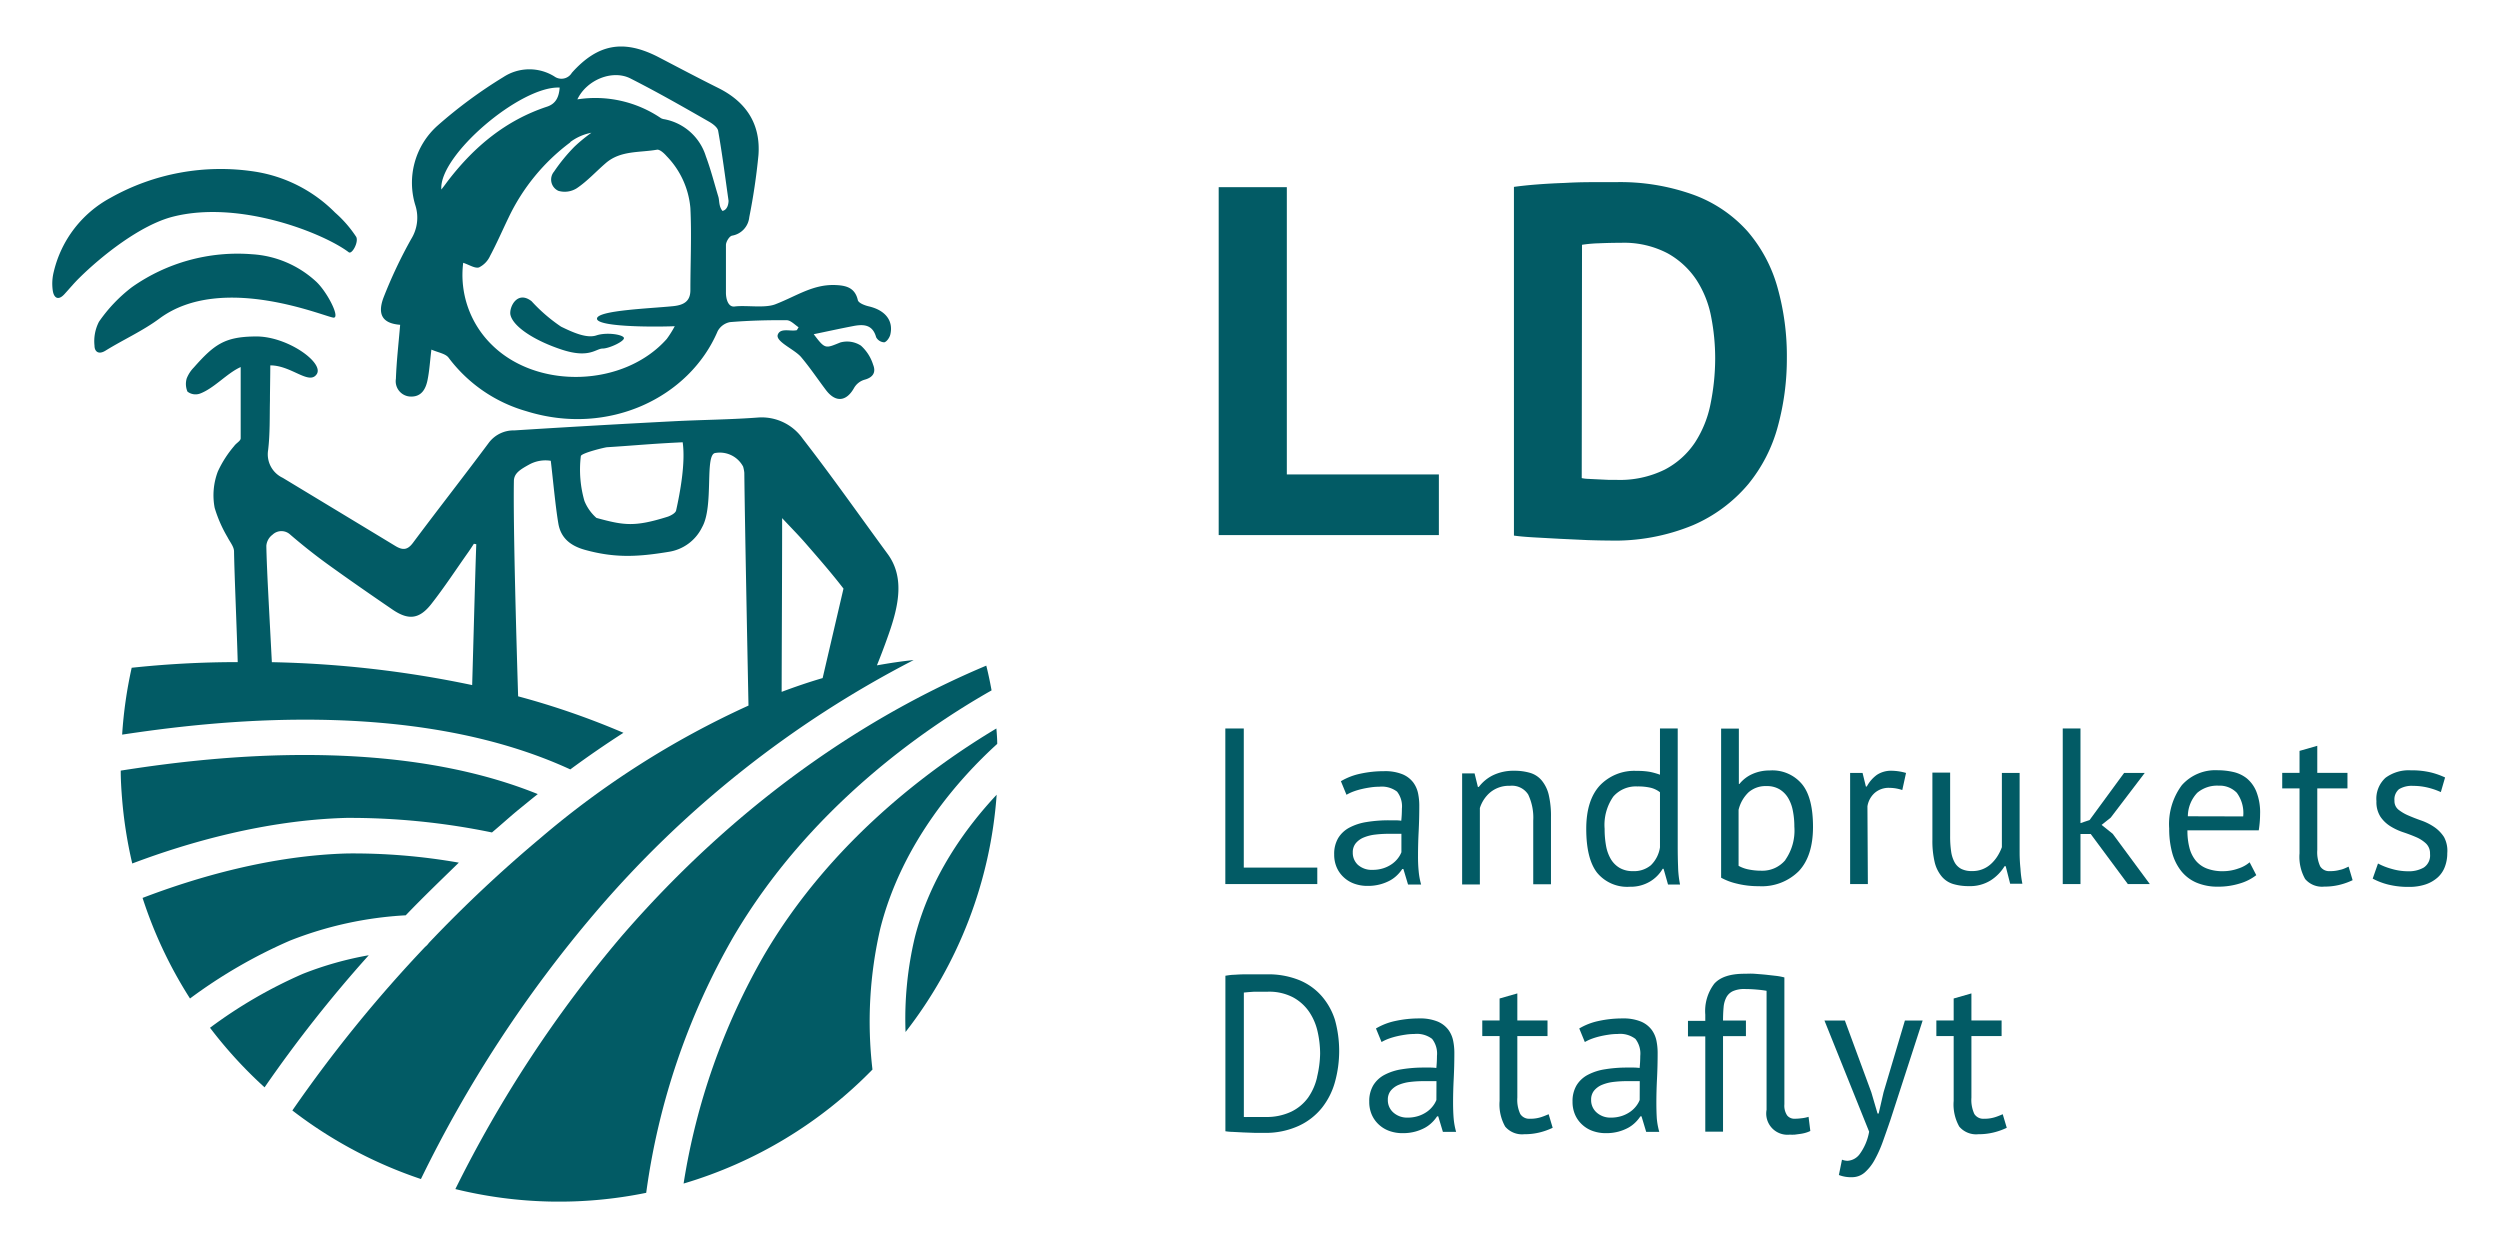 <svg viewBox="0 0 353.68 176.58" id="Layer_1" xmlns="http://www.w3.org/2000/svg">
  <defs>
    <style>.cls-1{fill:#025b65;}</style>
  </defs>
  <title>Logo</title>
  <polygon points="173.35 103.06 173.35 125.07 186.36 125.07 186.36 122.74 175.96 122.74 175.96 103.06 173.35 103.06" class="cls-1"></polygon>
  <path d="M196.67,124.55a4.55,4.55,0,0,0,1-.75,5.11,5.11,0,0,0,.71-.86h.16l.66,2.2h1.85a10.24,10.24,0,0,1-.35-1.92q-.1-1-.09-2.2,0-1.6.09-3.39t.09-3.68a8.53,8.53,0,0,0-.17-1.7,3.94,3.94,0,0,0-.69-1.56,3.69,3.69,0,0,0-1.51-1.15,6.53,6.53,0,0,0-2.62-.44,15.57,15.57,0,0,0-3.32.35,9,9,0,0,0-2.78,1.07l.79,1.92a6.34,6.34,0,0,1,1-.47,10.26,10.26,0,0,1,1.23-.36c.43-.1.85-.17,1.26-.23a8.42,8.42,0,0,1,1.15-.08,3.55,3.55,0,0,1,2.51.69,3.38,3.38,0,0,1,.69,2.42,16.93,16.93,0,0,1-.09,1.7,6.27,6.27,0,0,0-.86-.06h-.86a19.34,19.34,0,0,0-3.16.24,7.78,7.78,0,0,0-2.45.79,4.1,4.1,0,0,0-1.59,1.48,4.38,4.38,0,0,0-.57,2.31,4.5,4.5,0,0,0,.36,1.85,4.14,4.14,0,0,0,1,1.4,4.29,4.29,0,0,0,1.49.9,5.43,5.43,0,0,0,1.87.31,6.59,6.59,0,0,0,1.79-.22A6.42,6.42,0,0,0,196.67,124.55Zm-4.5-2.14a2.32,2.32,0,0,1-.79-1.81,2,2,0,0,1,.42-1.3,2.89,2.89,0,0,1,1.13-.82,6.07,6.07,0,0,1,1.63-.41,16,16,0,0,1,1.9-.11l.9,0,.9,0v2.61a3.52,3.52,0,0,1-.49.85,3.85,3.85,0,0,1-.83.8,4.53,4.53,0,0,1-1.19.6,4.88,4.88,0,0,1-1.57.24A2.9,2.9,0,0,1,192.18,122.41Z" class="cls-1"></path>
  <path d="M210.86,112.07a4.17,4.17,0,0,1,2.75-.9,2.72,2.72,0,0,1,2.59,1.24,7.65,7.65,0,0,1,.71,3.69v9h2.51v-9.49a13.1,13.1,0,0,0-.33-3.22,5,5,0,0,0-1-2,3.39,3.39,0,0,0-1.62-1.05,7.82,7.82,0,0,0-2.26-.3,6.68,6.68,0,0,0-3,.64,5.67,5.67,0,0,0-2,1.65h-.13l-.47-1.92h-1.76v15.72h2.51V114.32A4.78,4.78,0,0,1,210.86,112.07Z" class="cls-1"></path>
  <path d="M237.35,119.66v-16.6h-2.51v6.54a9.47,9.47,0,0,0-1.46-.41,10.46,10.46,0,0,0-1.84-.13,6.71,6.71,0,0,0-5.23,2.09q-1.9,2.09-1.9,6.11,0,4.21,1.52,6.19a5.52,5.52,0,0,0,4.67,2,5.3,5.3,0,0,0,2.8-.72,5.06,5.06,0,0,0,1.82-1.82h.13l.63,2.23h1.7a14.72,14.72,0,0,1-.28-2.56Q237.35,121.26,237.35,119.66Zm-2.51.22a4.46,4.46,0,0,1-1.29,2.53,3.71,3.71,0,0,1-2.55.83,3.61,3.61,0,0,1-1.87-.46,3.54,3.54,0,0,1-1.24-1.24,5.63,5.63,0,0,1-.68-1.89,13.11,13.11,0,0,1-.2-2.39,7,7,0,0,1,1.23-4.57,4.23,4.23,0,0,1,3.39-1.43,7.9,7.9,0,0,1,1.92.19,3.53,3.53,0,0,1,1.29.63Z" class="cls-1"></path>
  <path d="M250.36,109a5.86,5.86,0,0,0-2.44.5,4.87,4.87,0,0,0-1.84,1.41H246v-7.83h-2.51v21.09a8.5,8.5,0,0,0,2.15.82,12.54,12.54,0,0,0,3.19.38,7.39,7.39,0,0,0,5.66-2.14q2-2.14,2-6.25t-1.52-6A5.45,5.45,0,0,0,250.36,109Zm2.22,12.67a4.23,4.23,0,0,1-3.41,1.51,8.84,8.84,0,0,1-1.76-.17,4.79,4.79,0,0,1-1.45-.52v-7.92a5.05,5.05,0,0,1,1.41-2.48,3.66,3.66,0,0,1,2.55-.88,3.47,3.47,0,0,1,1.81.44,3.58,3.58,0,0,1,1.21,1.19,5.47,5.47,0,0,1,.69,1.82,11.26,11.26,0,0,1,.22,2.29A7.23,7.23,0,0,1,252.58,121.64Z" class="cls-1"></path>
  <path d="M264.19,114.07a3.21,3.21,0,0,1,1-1.87,3,3,0,0,1,2.14-.74,5.66,5.66,0,0,1,1.79.31l.53-2.42a7.7,7.7,0,0,0-2-.31,3.63,3.63,0,0,0-2.12.58,4.84,4.84,0,0,0-1.43,1.65h-.13l-.47-1.92h-1.76v15.72h2.51Z" class="cls-1"></path>
  <path d="M285.72,120.6V109.35h-2.51v10.5a6.73,6.73,0,0,1-.64,1.3,5.35,5.35,0,0,1-.91,1.08,3.82,3.82,0,0,1-2.69,1,3.22,3.22,0,0,1-1.51-.31,2.28,2.28,0,0,1-.94-.93,4.47,4.47,0,0,1-.49-1.54,14.41,14.41,0,0,1-.14-2.15v-9h-2.51v9.49a13.11,13.11,0,0,0,.33,3.22,5,5,0,0,0,1,2,3.39,3.39,0,0,0,1.6,1.05,7.51,7.51,0,0,0,2.22.3,5.49,5.49,0,0,0,3.11-.82,6.22,6.22,0,0,0,1.95-2h.16l.63,2.48h1.73a15.47,15.47,0,0,1-.27-2.12Q285.72,121.73,285.72,120.6Z" class="cls-1"></path>
  <polygon points="297.32 116.7 298.61 115.67 303.42 109.35 300.5 109.35 295.62 116.01 294.33 116.45 294.33 103.06 291.82 103.06 291.82 125.07 294.33 125.07 294.33 117.99 295.78 117.99 301.03 125.07 304.14 125.07 298.89 117.96 297.32 116.7" class="cls-1"></polygon>
  <path d="M317.85,110.11a4.76,4.76,0,0,0-1.92-.9,9.81,9.81,0,0,0-2.14-.24,6.35,6.35,0,0,0-5.12,2.11,9.22,9.22,0,0,0-1.79,6.13,12.93,12.93,0,0,0,.41,3.39,7.21,7.21,0,0,0,1.26,2.59,5.55,5.55,0,0,0,2.17,1.67,7.66,7.66,0,0,0,3.11.58,10.24,10.24,0,0,0,3-.44,7,7,0,0,0,2.37-1.19l-.94-1.82a4.57,4.57,0,0,1-1.6.88,6.41,6.41,0,0,1-2.14.38,6.2,6.2,0,0,1-2.34-.39,3.81,3.81,0,0,1-1.56-1.13,4.73,4.73,0,0,1-.88-1.81,9.59,9.59,0,0,1-.28-2.45h10.09a15.25,15.25,0,0,0,.19-2.29,8,8,0,0,0-.53-3.19A4.73,4.73,0,0,0,317.85,110.11Zm-8.33,5.37a4.88,4.88,0,0,1,1.34-3.33,4.35,4.35,0,0,1,3-1,3.39,3.39,0,0,1,2.58,1,4.83,4.83,0,0,1,.91,3.35Z" class="cls-1"></path>
  <path d="M331,123.07a4.81,4.81,0,0,1-1.38.17,1.49,1.49,0,0,1-1.38-.68,4.76,4.76,0,0,1-.41-2.31v-8.71h4.27v-2.2h-4.27v-3.83l-2.51.72v3.11h-2.45v2.2h2.45v9.18a6.37,6.37,0,0,0,.79,3.63,3.12,3.12,0,0,0,2.7,1.08,8.85,8.85,0,0,0,2.17-.25,9.43,9.43,0,0,0,1.85-.66l-.57-1.92C331.84,122.8,331.42,123,331,123.07Z" class="cls-1"></path>
  <path d="M345.76,118.42a5,5,0,0,0-1.4-1.43,7.9,7.9,0,0,0-1.82-.91c-.66-.23-1.27-.47-1.82-.71a6.08,6.08,0,0,1-1.4-.82,1.55,1.55,0,0,1-.57-1.27,1.89,1.89,0,0,1,.64-1.63,3.46,3.46,0,0,1,2-.47,8.69,8.69,0,0,1,2.18.27,10,10,0,0,1,1.74.61l.6-2.07a10.92,10.92,0,0,0-2-.71,11.61,11.61,0,0,0-2.84-.3,5.52,5.52,0,0,0-3.58,1.05,4,4,0,0,0-1.29,3.32,3.81,3.81,0,0,0,.57,2.2,4.73,4.73,0,0,0,1.4,1.34,8.57,8.57,0,0,0,1.82.85c.66.22,1.27.45,1.82.69a4.8,4.8,0,0,1,1.4.9,1.93,1.93,0,0,1,.57,1.48,2.05,2.05,0,0,1-.88,1.92,4.22,4.22,0,0,1-2.23.53,8.25,8.25,0,0,1-2.36-.35,9.13,9.13,0,0,1-1.89-.75l-.75,2.14a9.57,9.57,0,0,0,2.11.82,11.63,11.63,0,0,0,3,.35,7.22,7.22,0,0,0,2.4-.36,4.94,4.94,0,0,0,1.71-1,3.83,3.83,0,0,0,1-1.51,5.32,5.32,0,0,0,.33-1.89A4.09,4.09,0,0,0,345.76,118.42Z" class="cls-1"></path>
  <path d="M187,140.94a8.49,8.49,0,0,0-3.19-2.28,11.7,11.7,0,0,0-4.57-.82l-1.43,0-1.57,0q-.8,0-1.54.06c-.49,0-.94.08-1.34.14v22a7.32,7.32,0,0,0,1,.09l1.57.08,1.65.06,1.3,0a11.25,11.25,0,0,0,4.87-1,9.07,9.07,0,0,0,3.27-2.55,10.3,10.3,0,0,0,1.84-3.65,16.48,16.48,0,0,0,0-8.78A9.47,9.47,0,0,0,187,140.94Zm-.66,11.41a8.21,8.21,0,0,1-1.27,2.92,6.36,6.36,0,0,1-2.39,2,8.13,8.13,0,0,1-3.69.75l-.6,0-.91,0-.91,0a4.45,4.45,0,0,1-.6,0v-17.6l.61-.06.86-.06c.31,0,.63,0,1,0h.9a7.29,7.29,0,0,1,3.6.8,6.55,6.55,0,0,1,2.28,2.06,8.17,8.17,0,0,1,1.19,2.81,14.27,14.27,0,0,1,.35,3.1A15.14,15.14,0,0,1,186.33,152.35Z" class="cls-1"></path>
  <path d="M205.57,156q0-1.6.09-3.39t.09-3.68a8.53,8.53,0,0,0-.17-1.7,3.94,3.94,0,0,0-.69-1.56,3.69,3.69,0,0,0-1.51-1.15,6.53,6.53,0,0,0-2.62-.44,15.57,15.57,0,0,0-3.32.35,9,9,0,0,0-2.78,1.07l.79,1.92a6.34,6.34,0,0,1,1-.47,10.25,10.25,0,0,1,1.23-.36c.43-.1.85-.17,1.26-.23a8.42,8.42,0,0,1,1.15-.08,3.55,3.55,0,0,1,2.51.69,3.38,3.38,0,0,1,.69,2.42,16.91,16.91,0,0,1-.09,1.7,6.26,6.26,0,0,0-.86-.06h-.86a19.34,19.34,0,0,0-3.16.24,7.78,7.78,0,0,0-2.45.79,4.1,4.1,0,0,0-1.59,1.48,4.38,4.38,0,0,0-.57,2.31,4.5,4.5,0,0,0,.36,1.85,4.14,4.14,0,0,0,1,1.4,4.29,4.29,0,0,0,1.49.9,5.43,5.43,0,0,0,1.87.31,6.59,6.59,0,0,0,1.79-.22,6.43,6.43,0,0,0,1.38-.55,4.56,4.56,0,0,0,1-.75,5.11,5.11,0,0,0,.71-.86h.16l.66,2.2H206a10.24,10.24,0,0,1-.35-1.92Q205.57,157.21,205.57,156Zm-2.36-.38a3.51,3.51,0,0,1-.49.85,3.85,3.85,0,0,1-.83.8,4.54,4.54,0,0,1-1.19.6,4.88,4.88,0,0,1-1.57.24,2.9,2.9,0,0,1-2-.71,2.32,2.32,0,0,1-.79-1.81,2,2,0,0,1,.42-1.3,2.89,2.89,0,0,1,1.13-.82,6.07,6.07,0,0,1,1.63-.41,16,16,0,0,1,1.9-.11l.9,0,.9,0Z" class="cls-1"></path>
  <path d="M217.83,158.1a4.81,4.81,0,0,1-1.38.17,1.49,1.49,0,0,1-1.38-.68,4.76,4.76,0,0,1-.41-2.31v-8.71h4.27v-2.2h-4.27v-3.83l-2.51.72v3.11h-2.45v2.2h2.45v9.18a6.37,6.37,0,0,0,.79,3.63,3.12,3.12,0,0,0,2.7,1.08,8.85,8.85,0,0,0,2.17-.25,9.44,9.44,0,0,0,1.85-.66l-.57-1.92C218.62,157.83,218.2,158,217.83,158.1Z" class="cls-1"></path>
  <path d="M234.33,156q0-1.6.09-3.39t.09-3.68a8.53,8.53,0,0,0-.17-1.7,3.94,3.94,0,0,0-.69-1.56,3.69,3.69,0,0,0-1.51-1.15,6.53,6.53,0,0,0-2.62-.44,15.57,15.57,0,0,0-3.32.35,9,9,0,0,0-2.78,1.07l.79,1.92a6.34,6.34,0,0,1,1-.47,10.25,10.25,0,0,1,1.23-.36c.43-.1.85-.17,1.26-.23a8.42,8.42,0,0,1,1.15-.08,3.55,3.55,0,0,1,2.51.69,3.38,3.38,0,0,1,.69,2.42,16.91,16.91,0,0,1-.09,1.7,6.26,6.26,0,0,0-.86-.06h-.86a19.34,19.34,0,0,0-3.16.24,7.77,7.77,0,0,0-2.45.79,4.1,4.1,0,0,0-1.59,1.48,4.38,4.38,0,0,0-.57,2.31,4.5,4.5,0,0,0,.36,1.85,4.14,4.14,0,0,0,1,1.4,4.29,4.29,0,0,0,1.49.9,5.43,5.43,0,0,0,1.87.31,6.59,6.59,0,0,0,1.79-.22,6.42,6.42,0,0,0,1.38-.55,4.56,4.56,0,0,0,1-.75,5.11,5.11,0,0,0,.71-.86h.16l.66,2.2h1.85a10.24,10.24,0,0,1-.35-1.92Q234.33,157.21,234.33,156Zm-2.36-.38a3.51,3.51,0,0,1-.49.85,3.85,3.85,0,0,1-.83.8,4.54,4.54,0,0,1-1.19.6,4.88,4.88,0,0,1-1.57.24,2.9,2.9,0,0,1-2-.71,2.32,2.32,0,0,1-.79-1.81,2,2,0,0,1,.42-1.3,2.89,2.89,0,0,1,1.13-.82,6.07,6.07,0,0,1,1.63-.41,16,16,0,0,1,1.9-.11l.9,0,.9,0Z" class="cls-1"></path>
  <path d="M254.79,158.21a7.08,7.08,0,0,1-.91.06,1.3,1.3,0,0,1-1.05-.47,2.46,2.46,0,0,1-.39-1.57V138.28a8.33,8.33,0,0,0-1.15-.22l-1.51-.17c-.53-.05-1.06-.09-1.59-.13s-1,0-1.41,0q-3,0-4.26,1.41a6.39,6.39,0,0,0-1.27,4.37v.88h-2.45v2.2h2.45V160.1h2.51V146.58H247v-2.2h-3.24q0-1,.08-1.87a3.67,3.67,0,0,1,.39-1.41,2,2,0,0,1,.93-.88,3.88,3.88,0,0,1,1.68-.3q.85,0,1.73.08c.59.05,1,.11,1.35.17V157a3,3,0,0,0,3.27,3.52,6.58,6.58,0,0,0,.72,0l.82-.11a5.22,5.22,0,0,0,.77-.17,3.82,3.82,0,0,0,.61-.24l-.25-2A5.11,5.11,0,0,1,254.79,158.21Z" class="cls-1"></path>
  <path d="M266.47,154.53l-.69,3h-.16l-.88-3L261,144.38h-2.89l6.32,15.72a7.56,7.56,0,0,1-1.35,3.19,2.3,2.3,0,0,1-1.7.93,2.19,2.19,0,0,1-.79-.16l-.44,2.17a4.68,4.68,0,0,0,1.85.31,2.71,2.71,0,0,0,1.82-.68,6.53,6.53,0,0,0,1.41-1.81,17.43,17.43,0,0,0,1.15-2.58q.52-1.45,1.05-3L272,144.38h-2.51Z" class="cls-1"></path>
  <path d="M282.07,158.1a4.81,4.81,0,0,1-1.38.17,1.49,1.49,0,0,1-1.38-.68,4.76,4.76,0,0,1-.41-2.31v-8.71h4.27v-2.2H278.9v-3.83l-2.51.72v3.11h-2.45v2.2h2.45v9.18a6.37,6.37,0,0,0,.79,3.63,3.12,3.12,0,0,0,2.7,1.08,8.85,8.85,0,0,0,2.17-.25,9.44,9.44,0,0,0,1.85-.66l-.57-1.92C282.87,157.83,282.45,158,282.07,158.1Z" class="cls-1"></path>
  <polygon points="203.56 67.12 182.05 67.12 182.05 26.48 172.41 26.48 172.41 75.7 203.56 75.7 203.56 67.12" class="cls-1"></polygon>
  <path d="M227.61,76.47a28.89,28.89,0,0,0,11.92-2.18,21.16,21.16,0,0,0,7.77-5.76,21.81,21.81,0,0,0,4.22-8.23,36.37,36.37,0,0,0,1.27-9.63,35.76,35.76,0,0,0-1.34-10.06,20.62,20.62,0,0,0-4.22-7.88,19,19,0,0,0-7.53-5.13,30.55,30.55,0,0,0-11.18-1.83q-1.48,0-3.34,0t-3.83.11q-2,.07-3.83.21t-3.34.35V75.77q.91.14,2.74.25l3.83.21,3.87.18Q226.49,76.47,227.61,76.47Zm-3.8-41.84a19.12,19.12,0,0,1,2.36-.21q1.58-.07,3.13-.07a13.28,13.28,0,0,1,6.61,1.48,11.72,11.72,0,0,1,4.11,3.8,14.56,14.56,0,0,1,2.07,5.24,30.66,30.66,0,0,1,.56,5.8A32.39,32.39,0,0,1,242,57.1a15.46,15.46,0,0,1-2.22,5.52,11.53,11.53,0,0,1-4.29,3.83,14.35,14.35,0,0,1-6.79,1.44l-1.06,0-1.48-.07-1.44-.07a5.51,5.51,0,0,1-.95-.11Z" class="cls-1"></path>
  <path d="M56.61,45.95c-.21,2.54-.51,5.08-.6,7.63a2.17,2.17,0,0,0,2,2.52c1.57.09,2.21-1,2.48-2.36s.32-2.48.54-4.28c1,.43,2,.57,2.43,1.14a20.91,20.91,0,0,0,11,7.57c11.57,3.62,23.06-1.9,27.07-11.32a2.52,2.52,0,0,1,1.75-1.28c2.67-.22,5.35-.29,8-.27.57,0,1.13.62,1.7,1l-.25.41c-.9.21-2.31-.37-2.69.62s2.34,2.07,3.29,3.18c1.25,1.48,2.34,3.11,3.51,4.66,1.37,1.82,2.91,1.66,4-.31a2.53,2.53,0,0,1,1.43-1.13c1.24-.32,1.69-1.05,1.25-2.14a6.06,6.06,0,0,0-1.72-2.69,3.59,3.59,0,0,0-2.92-.45c-2.11.85-2.13,1-3.76-1.17,1.94-.4,3.75-.8,5.58-1.15,1.45-.28,2.75-.24,3.25,1.58a1.37,1.37,0,0,0,1.14.72c.35-.07.75-.65.86-1.08.48-2-.73-3.46-3-4-.59-.13-1.5-.48-1.59-.89-.4-1.75-1.63-2.06-3.08-2.13-3.24-.16-5.54,1.54-8.6,2.72-1.5.58-4.12.1-5.75.31-.91.12-1.24-1.06-1.23-2,0-2.23,0-4.46,0-6.69,0-.47.48-1.25.86-1.33A2.94,2.94,0,0,0,106,30.73a88,88,0,0,0,1.3-8.78c.33-4.42-1.75-7.55-5.7-9.51C98.71,11,95.88,9.5,93,8,88.17,5.57,84.56,6.21,80.9,10.3a1.71,1.71,0,0,1-2.48.51,6.7,6.7,0,0,0-7.2.09,66.41,66.41,0,0,0-9.34,6.89,10.83,10.83,0,0,0-3.09,11.35,5.73,5.73,0,0,1-.62,4.68,66.19,66.19,0,0,0-3.94,8.35C53.33,44.66,54.28,45.77,56.61,45.95ZM89.19,11.1c3.77,1.91,7.43,4,11.11,6.11.53.3,1.21.8,1.3,1.3.58,3.28,1,6.59,1.47,9.89,0,.32-.1,1.28-.86,1.44-.53-.63-.42-1.46-.58-2-.58-1.91-1.07-3.86-1.77-5.73A7.62,7.62,0,0,0,94,16.87a1.45,1.45,0,0,1-.49-.15,16.52,16.52,0,0,0-11.83-2.66C83,11.28,86.65,9.81,89.19,11.1Zm-8.52,9a7.28,7.28,0,0,1,3-1.32,22.85,22.85,0,0,0-2.38,1.95,24.86,24.86,0,0,0-2.91,3.55A1.75,1.75,0,0,0,79,27a3.19,3.19,0,0,0,2.6-.37c1.49-1,2.75-2.4,4.14-3.59,2.08-1.77,4.75-1.43,7.2-1.86.39-.07,1,.49,1.36.9a12,12,0,0,1,3.37,7.35c.19,3.87,0,7.75,0,11.62,0,1.56-.91,2.1-2.41,2.26-3.18.33-10.61.58-10.8,1.73s7.13,1.25,11,1.11a15,15,0,0,1-1.13,1.8c-6,6.77-18.21,7.23-24.69.89a13.83,13.83,0,0,1-4.11-11.66c.86.28,1.66.83,2.24.65a3.36,3.36,0,0,0,1.57-1.64c.94-1.76,1.74-3.61,2.61-5.41A28.56,28.56,0,0,1,80.68,20.14Zm-1.49-7.76c-.09,1.36-.52,2.33-1.79,2.75-5.81,1.92-10.27,5.63-13.95,10.4-.27.35-.52.72-1,1.32C62.05,22,73.65,12.12,79.18,12.39Z" class="cls-1"></path>
  <path d="M49.34,35.69c.45.34,1.42-1.42,1.06-2.17a16.84,16.84,0,0,0-3-3.45A20.38,20.38,0,0,0,36,24.27,31.79,31.79,0,0,0,15.61,28a16.08,16.08,0,0,0-8,10.43,6.9,6.9,0,0,0-.14,2.71c.16,1,.76,1.43,1.63.49.7-.76,1.35-1.55,2.08-2.27,3.23-3.2,8.74-7.56,13.3-8.71C34,28.24,45.9,33.06,49.34,35.69Z" class="cls-1"></path>
  <path d="M47.23,44.94c.89-.08-1-3.74-2.56-5.15a14.67,14.67,0,0,0-9-3.82,25.94,25.94,0,0,0-17,4.65A21.61,21.61,0,0,0,14,45.52a6,6,0,0,0-.63,3.39c0,.82.57,1.31,1.55.7,2.52-1.56,5.25-2.78,7.63-4.54C31.46,38.45,46.34,45,47.23,44.94Z" class="cls-1"></path>
  <path d="M75.2,42.61c-2-1.55-3.15.78-3,1.86.31,1.71,3.42,3.73,7.3,5s4.81-.16,5.75-.16,3.26-1.09,3-1.55-2.48-.78-3.88-.31-3.42-.47-5-1.24A23.12,23.12,0,0,1,75.2,42.61Z" class="cls-1"></path>
  <path d="M57.4,129.49c2.45-2.56,5-5,7.51-7.45a86.32,86.32,0,0,0-15.74-1.3c-10.89.29-21.48,3.41-29,6.29a61.58,61.58,0,0,0,6.71,14.23A71.38,71.38,0,0,1,41,133.08,52.19,52.19,0,0,1,57.4,129.49Z" class="cls-1"></path>
  <path d="M69.6,117.77c1.19-1,2.38-2.08,3.58-3.08,1-.81,1.93-1.58,2.9-2.35-21.35-8.64-48.27-5-59-3.32,0,1.28.08,2.57.18,3.85a62.22,62.22,0,0,0,1.45,9.29c7.93-3,18.91-6.14,30.27-6.45A99.3,99.3,0,0,1,69.6,117.77Z" class="cls-1"></path>
  <path d="M108.1,135.12a94,94,0,0,0-11.39,32.32,61.86,61.86,0,0,0,26.72-16.13,58.32,58.32,0,0,1,1.12-20c3.12-12.3,11.33-21.35,16.53-26.07,0-.72-.06-1.45-.12-2.18C131.64,108.64,117.55,119,108.1,135.12Z" class="cls-1"></path>
  <path d="M128.11,146A61.85,61.85,0,0,0,141,112.43c-4.36,4.66-9.38,11.55-11.57,20.15A49.85,49.85,0,0,0,128.11,146Z" class="cls-1"></path>
  <path d="M140.28,97.67c-.25-1.38-.51-2.56-.75-3.5-13.81,5.79-33.2,17-51.63,38.32a175.76,175.76,0,0,0-23.48,35.73,61.42,61.42,0,0,0,27,.53,99.3,99.3,0,0,1,12.31-36.17C114.4,114.39,130.56,103.18,140.28,97.67Z" class="cls-1"></path>
  <path d="M42.85,137.77a66.41,66.41,0,0,0-13.14,7.63,62.46,62.46,0,0,0,7.72,8.43,186.73,186.73,0,0,1,14.74-18.69A47.92,47.92,0,0,0,42.85,137.77Z" class="cls-1"></path>
  <path d="M129.26,93.38c-1.72.17-3.46.44-5.2.75.4-1,.95-2.37,1.69-4.49,1.4-4,2.24-8-.18-11.28-4-5.45-7.89-11-12-16.29a7.1,7.1,0,0,0-6.36-3c-4,.3-8,.32-12,.53Q84,60.18,72.76,60.89a4.39,4.39,0,0,0-3.57,1.7C65.64,67.36,62,72,58.42,76.8c-.8,1.07-1.49,1.06-2.57.39C50.59,74,45.29,70.8,40,67.6a3.67,3.67,0,0,1-2.07-3.91c.28-2.32.21-4.69.26-7,0-1.29.05-3.62.05-5,3,0,5.5,2.85,6.57,1.24s-4.15-5.35-8.57-5.33S30.35,48.68,27.41,52a4.68,4.68,0,0,0-1,1.55,2.78,2.78,0,0,0,.11,1.85,1.86,1.86,0,0,0,1.78.28c2-.75,3.83-2.9,5.75-3.75,0,3.05,0,7.19,0,10.08,0,.37-.65.69-.92,1.09a15.45,15.45,0,0,0-2.31,3.6,9.47,9.47,0,0,0-.45,5.15A18.56,18.56,0,0,0,32.19,76c.33.66.91,1.33.92,2,.05,3.3.4,11.12.52,15.67-6.7,0-12,.48-15,.8a61.6,61.6,0,0,0-1.35,9.46c12.07-1.82,40.91-5.43,63.4,4.92q3.76-2.77,7.52-5.18a110.62,110.62,0,0,0-14.9-5.16c-.23-7.48-.71-24-.6-30.42,0-1.1.81-1.63,2.22-2.4a4.77,4.77,0,0,1,3-.5c.31,2.57.66,6.48,1.07,8.87.35,2.06,1.72,3.16,3.77,3.73,4.22,1.17,7.45,1,11.77.29a6.31,6.31,0,0,0,4.8-3.5c1.71-3,.3-10.4,1.9-10.5a3.73,3.73,0,0,1,3.9,1.93,5.06,5.06,0,0,1,.17.87c.08,7.51.48,27.26.59,32.94a124.94,124.94,0,0,0-29.44,18.75,189.61,189.61,0,0,0-15.78,14.83,2.51,2.51,0,0,1-.52.55,193.36,193.36,0,0,0-18.79,23.15,62.2,62.2,0,0,0,18.19,9.7,178.65,178.65,0,0,1,24.58-37.6A148.69,148.69,0,0,1,129.26,93.38Zm-90.8.3c-.19-3.69-.59-11-.67-13.1-.06-1.42-.1-2.61-.11-3.37a2.17,2.17,0,0,1,.87-1.56A1.82,1.82,0,0,1,41,75.58c1.69,1.46,3.44,2.85,5.24,4.16,3.06,2.21,6.16,4.36,9.28,6.49,2.25,1.54,3.79,1.39,5.49-.77,1.87-2.38,3.53-4.93,5.28-7.4.26-.37.5-.75.75-1.13l.34.06c-.16,4.42-.4,13.76-.58,19.93A151.87,151.87,0,0,0,38.47,93.68ZM95.65,72.22c-.08.38-.8.75-1.19.88-4.68,1.47-6.16,1.24-10.08.17a6.38,6.38,0,0,1-1.7-2.4,16.05,16.05,0,0,1-.51-6.33c0-.43,3.39-1.25,3.71-1.27,4.14-.26,6.18-.49,10.7-.7C97,65.46,96.21,69.72,95.65,72.22Zm15,1.08c1.2,1.29,2.35,2.44,3.41,3.67,1.8,2.07,3.6,4.13,5.27,6.3l-2.95,12.66c-1.92.56-3.86,1.22-5.8,1.95C110.6,89.7,110.65,80.79,110.65,73.3Z" class="cls-1"></path>
</svg>
